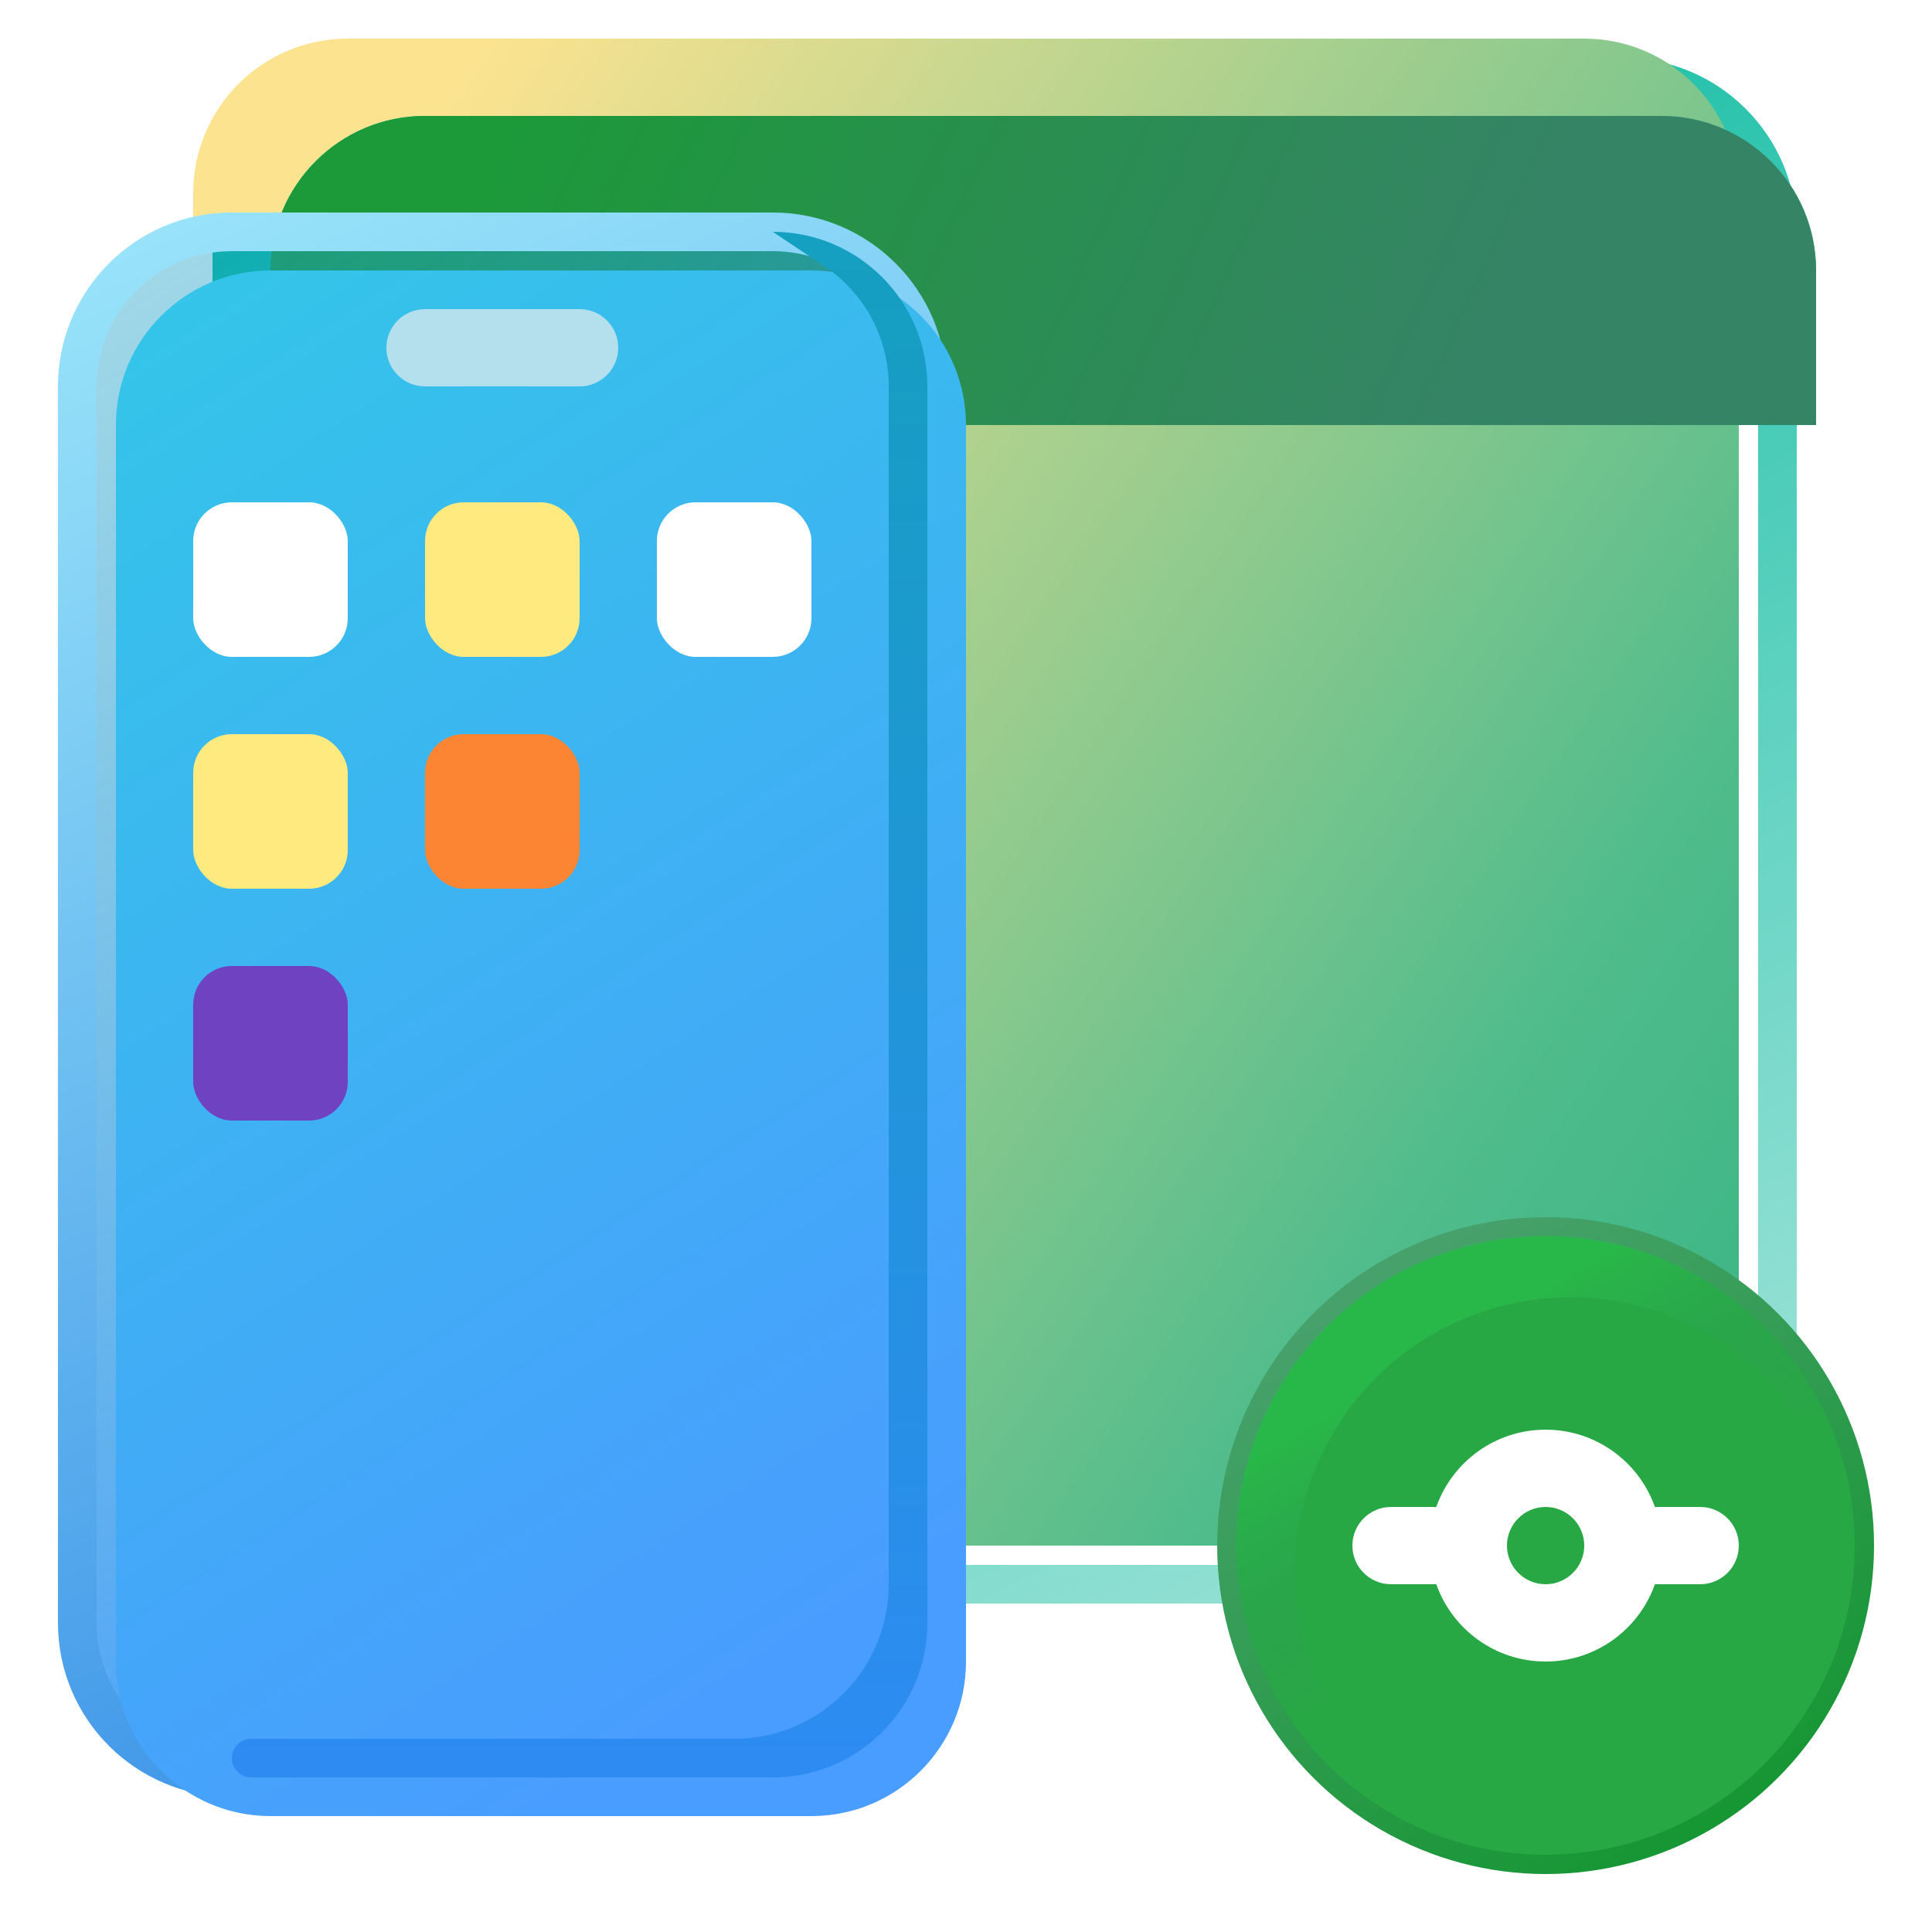 <svg fill="none" height="50" viewBox="0 0 50 50" width="50" xmlns="http://www.w3.org/2000/svg" xmlns:xlink="http://www.w3.org/1999/xlink"><filter id="a" color-interpolation-filters="sRGB" filterUnits="userSpaceOnUse" height="39" width="40" x="6" y="2"><feFlood flood-opacity="0" result="BackgroundImageFix"/><feBlend in="SourceGraphic" in2="BackgroundImageFix" mode="normal" result="shape"/><feColorMatrix in="SourceAlpha" result="hardAlpha" type="matrix" values="0 0 0 0 0 0 0 0 0 0 0 0 0 0 0 0 0 0 127 0"/><feOffset dx="-1" dy="-1"/><feComposite in2="hardAlpha" k2="-1" k3="1" operator="arithmetic"/><feColorMatrix type="matrix" values="0 0 0 0 0 0 0 0 0 0 0 0 0 0 0 0 0 0 0.1 0"/><feBlend in2="shape" mode="normal" result="effect1_innerShadow"/></filter><filter id="b" color-interpolation-filters="sRGB" filterUnits="userSpaceOnUse" height="8" width="40" x="6" y="2"><feFlood flood-opacity="0" result="BackgroundImageFix"/><feBlend in="SourceGraphic" in2="BackgroundImageFix" mode="normal" result="shape"/><feColorMatrix in="SourceAlpha" result="hardAlpha" type="matrix" values="0 0 0 0 0 0 0 0 0 0 0 0 0 0 0 0 0 0 127 0"/><feOffset dx="1" dy="1"/><feComposite in2="hardAlpha" k2="-1" k3="1" operator="arithmetic"/><feColorMatrix type="matrix" values="0 0 0 0 1 0 0 0 0 1 0 0 0 0 1 0 0 0 0.25 0"/><feBlend in2="shape" mode="normal" result="effect1_innerShadow"/></filter><filter id="c" color-interpolation-filters="sRGB" filterUnits="userSpaceOnUse" height="8" width="40" x="6" y="2"><feFlood flood-opacity="0" result="BackgroundImageFix"/><feBlend in="SourceGraphic" in2="BackgroundImageFix" mode="normal" result="shape"/><feColorMatrix in="SourceAlpha" result="hardAlpha" type="matrix" values="0 0 0 0 0 0 0 0 0 0 0 0 0 0 0 0 0 0 127 0"/><feOffset dx="1" dy="1"/><feComposite in2="hardAlpha" k2="-1" k3="1" operator="arithmetic"/><feColorMatrix type="matrix" values="0 0 0 0 1 0 0 0 0 1 0 0 0 0 1 0 0 0 0.25 0"/><feBlend in2="shape" mode="normal" result="effect1_innerShadow"/></filter><filter id="d" color-interpolation-filters="sRGB" filterUnits="userSpaceOnUse" height="40" width="22" x="2" y="6"><feFlood flood-opacity="0" result="BackgroundImageFix"/><feBlend in="SourceGraphic" in2="BackgroundImageFix" mode="normal" result="shape"/><feColorMatrix in="SourceAlpha" result="hardAlpha" type="matrix" values="0 0 0 0 0 0 0 0 0 0 0 0 0 0 0 0 0 0 127 0"/><feOffset dx="1" dy="1"/><feComposite in2="hardAlpha" k2="-1" k3="1" operator="arithmetic"/><feColorMatrix type="matrix" values="0 0 0 0 1 0 0 0 0 1 0 0 0 0 1 0 0 0 0.3 0"/><feBlend in2="shape" mode="normal" result="effect1_innerShadow"/></filter><linearGradient id="e" gradientUnits="userSpaceOnUse" x1="21.312" x2="41" y1="1.562" y2="41"><stop offset="0" stop-color="#06b99f"/><stop offset="1" stop-color="#9de3d8"/></linearGradient><linearGradient id="f" gradientUnits="userSpaceOnUse" x1="6" x2="58.5" y1="13.25" y2="48.5"><stop offset="0" stop-color="#fce390"/><stop offset=".579" stop-color="#51bc8c"/><stop offset="1" stop-color="#19ab7a"/></linearGradient><linearGradient id="g" gradientUnits="userSpaceOnUse" x1="31.5" x2="12.375" y1="13.25" y2="-1.188"><stop offset="0" stop-color="#49ccb8"/><stop offset="1" stop-color="#0eb0aa"/></linearGradient><linearGradient id="h" gradientUnits="userSpaceOnUse" x1="32.625" x2="10" y1="17.625" y2="7.25"><stop offset="0" stop-color="#358465"/><stop offset="1" stop-color="#1c9939"/></linearGradient><linearGradient id="i" gradientUnits="userSpaceOnUse" x1="-22.5" x2="13" y1="-8.75" y2="46"><stop offset="0" stop-color="#01a49e" stop-opacity="0"/><stop offset="1" stop-color="#499dfe"/></linearGradient><linearGradient id="j" gradientUnits="userSpaceOnUse" x1="3" x2="23" y1="6" y2="51.5"><stop offset="0" stop-color="#99e4fa"/><stop offset="1" stop-color="#2781e3"/></linearGradient><linearGradient id="k" gradientUnits="userSpaceOnUse" x1="-22.5" x2="13" y1="-8.75" y2="46"><stop offset="0" stop-color="#25e1da"/><stop offset="1" stop-color="#499dfe"/></linearGradient><linearGradient id="l" gradientUnits="userSpaceOnUse" x1="22.25" x2="22.25" y1="46" y2="6"><stop offset="0" stop-color="#2d8bf2"/><stop offset="1" stop-color="#159fc0"/></linearGradient><linearGradient id="m" gradientUnits="userSpaceOnUse" x1="36" x2="44.5" y1="33" y2="47"><stop offset="0" stop-color="#46a16a"/><stop offset="1" stop-color="#179634"/></linearGradient><linearGradient id="n" gradientUnits="userSpaceOnUse" x1="42.95" x2="39.722" y1="39.054" y2="33.489"><stop offset="0" stop-color="#368466" stop-opacity="0"/><stop offset="1" stop-color="#28c84d"/></linearGradient><path d="m45.769 38.344-.481.138.429 1.496.523-1.466zm-11.686 2.656v.5h.591l-.098-.583zm-11.083 0h-.5v.5h.5zm-17-34h-.5v.5h.5zm4-5.5c-2.485 0-4.5 2.015-4.5 4.5h1c0-1.933 1.567-3.5 3.5-3.5zm32 0h-32v1h32zm4.5 4.5c0-2.485-2.015-4.5-4.5-4.5v1c1.933 0 3.5 1.567 3.5 3.5zm0 31v-31h-1v31zm-.261 1.512c.169-.473.261-.983.261-1.512h-1c0 .413-.071.809-.202 1.176zm-6.239-4.012c2.51 0 4.629 1.682 5.288 3.982l.961-.275c-.778-2.717-3.281-4.706-6.249-4.706zm-5.5 5.5c0-3.038 2.462-5.5 5.5-5.5v-1c-3.59 0-6.5 2.91-6.5 6.5zm.076.917c-.05-.298-.076-.604-.076-.917h-1c0 .368.031.73.09 1.083zm-11.576.583h11.083v-1h-11.083zm-.5-30.5v30h1v-30zm-3.5-3.5c1.933 0 3.5 1.567 3.5 3.5h1c0-2.485-2.015-4.5-4.5-4.5zm-13 0h13v-1h-13zm-.5-1.5v1h1v-1z" fill="url(#e)"/><g filter="url(#a)"><path clip-rule="evenodd" d="m6 6c0-2.209 1.791-4 4-4h32c2.209 0 4 1.791 4 4v31c0 .471-.082.924-.231 1.344-.719-2.508-3.029-4.344-5.769-4.344-3.314 0-6 2.686-6 6 0 .341.028.675.083 1h-11.083v-30c0-2.209-1.791-4-4-4h-13z" fill="url(#f)" fill-rule="evenodd"/></g><g filter="url(#b)"><path clip-rule="evenodd" d="m10 2c-2.209 0-4 1.791-4 4h13c2.209 0 4 1.791 4 4h23v-4c0-2.209-1.791-4-4-4z" fill="url(#g)" fill-rule="evenodd"/></g><g filter="url(#c)"><path clip-rule="evenodd" d="m10 2c-2.209 0-4 1.791-4 4v4h40v-4c0-2.209-1.791-4-4-4z" fill="url(#h)" fill-rule="evenodd"/></g><path d="m2 10c0-2.209 1.791-4 4-4h14c2.209 0 4 1.791 4 4v32c0 2.209-1.791 4-4 4h-14c-2.209 0-4-1.791-4-4z" fill="url(#i)" stroke="url(#j)"/><g filter="url(#d)"><path d="m2 10c0-2.209 1.791-4 4-4h14c2.209 0 4 1.791 4 4v32c0 2.209-1.791 4-4 4h-14c-2.209 0-4-1.791-4-4z" fill="url(#k)"/></g><path d="m11 8c-.552 0-1 .448-1 1s.448 1 1 1zm4 2c.552 0 1-.448 1-1s-.448-1-1-1zm-4 0h4v-2h-4z" fill="#b4dfed"/><rect fill="#fff" height="4" rx="1" width="4" x="5" y="13"/><rect fill="#ffea7f" height="4" rx="1" width="4" x="5" y="19"/><rect fill="#6f42c1" height="4" rx="1" width="4" x="5" y="25"/><rect fill="#ffea7f" height="4" rx="1" width="4" x="11" y="13"/><rect fill="#fb8532" height="4" rx="1" width="4" x="11" y="19"/><rect fill="#fff" height="4" rx="1" width="4" x="17" y="13"/><path d="m20 46h-13.5c-.276 0-.5-.224-.5-.5s.224-.5.5-.5h12.5c2.209 0 4-1.791 4-4v-31c0-1.249-.625-2.416-1.664-3.109l-1.336-.891c2.209 0 4 1.791 4 4v32c0 2.209-1.791 4-4 4z" fill="url(#l)"/><circle cx="40" cy="40" fill="#fff" r="8" stroke="url(#m)"/><path clip-rule="evenodd" d="m40 48c4.418 0 8-3.582 8-8s-3.582-8-8-8-8 3.582-8 8 3.582 8 8 8zm-1-8c0-.552.448-1 1-1s1 .448 1 1-.448 1-1 1-1-.448-1-1zm1-3c-1.306 0-2.417.835-2.829 2h-1.171c-.552 0-1 .448-1 1s.448 1 1 1h1.171c.412 1.165 1.523 2 2.829 2s2.417-.835 2.829-2h1.171c.552 0 1-.448 1-1s-.448-1-1-1h-1.171c-.412-1.165-1.523-2-2.829-2z" fill="#28a745" fill-rule="evenodd"/><path d="m47.418 36.968c-1.675-4.097-6.354-6.06-10.45-4.386-4.097 1.675-6.061 6.354-4.386 10.45 1.675 4.097 6.354 6.061 10.45 4.386.051-.021.101-.042.15-.063-3.603 1.375-7.663-.372-9.131-3.961-1.489-3.642.257-7.801 3.898-9.289s7.801.257 9.289 3.898c.788 1.928.67 4-.156 5.745 1.07-2.026 1.269-4.494.334-6.78z" fill="url(#n)" fill-opacity=".5"/></svg>
